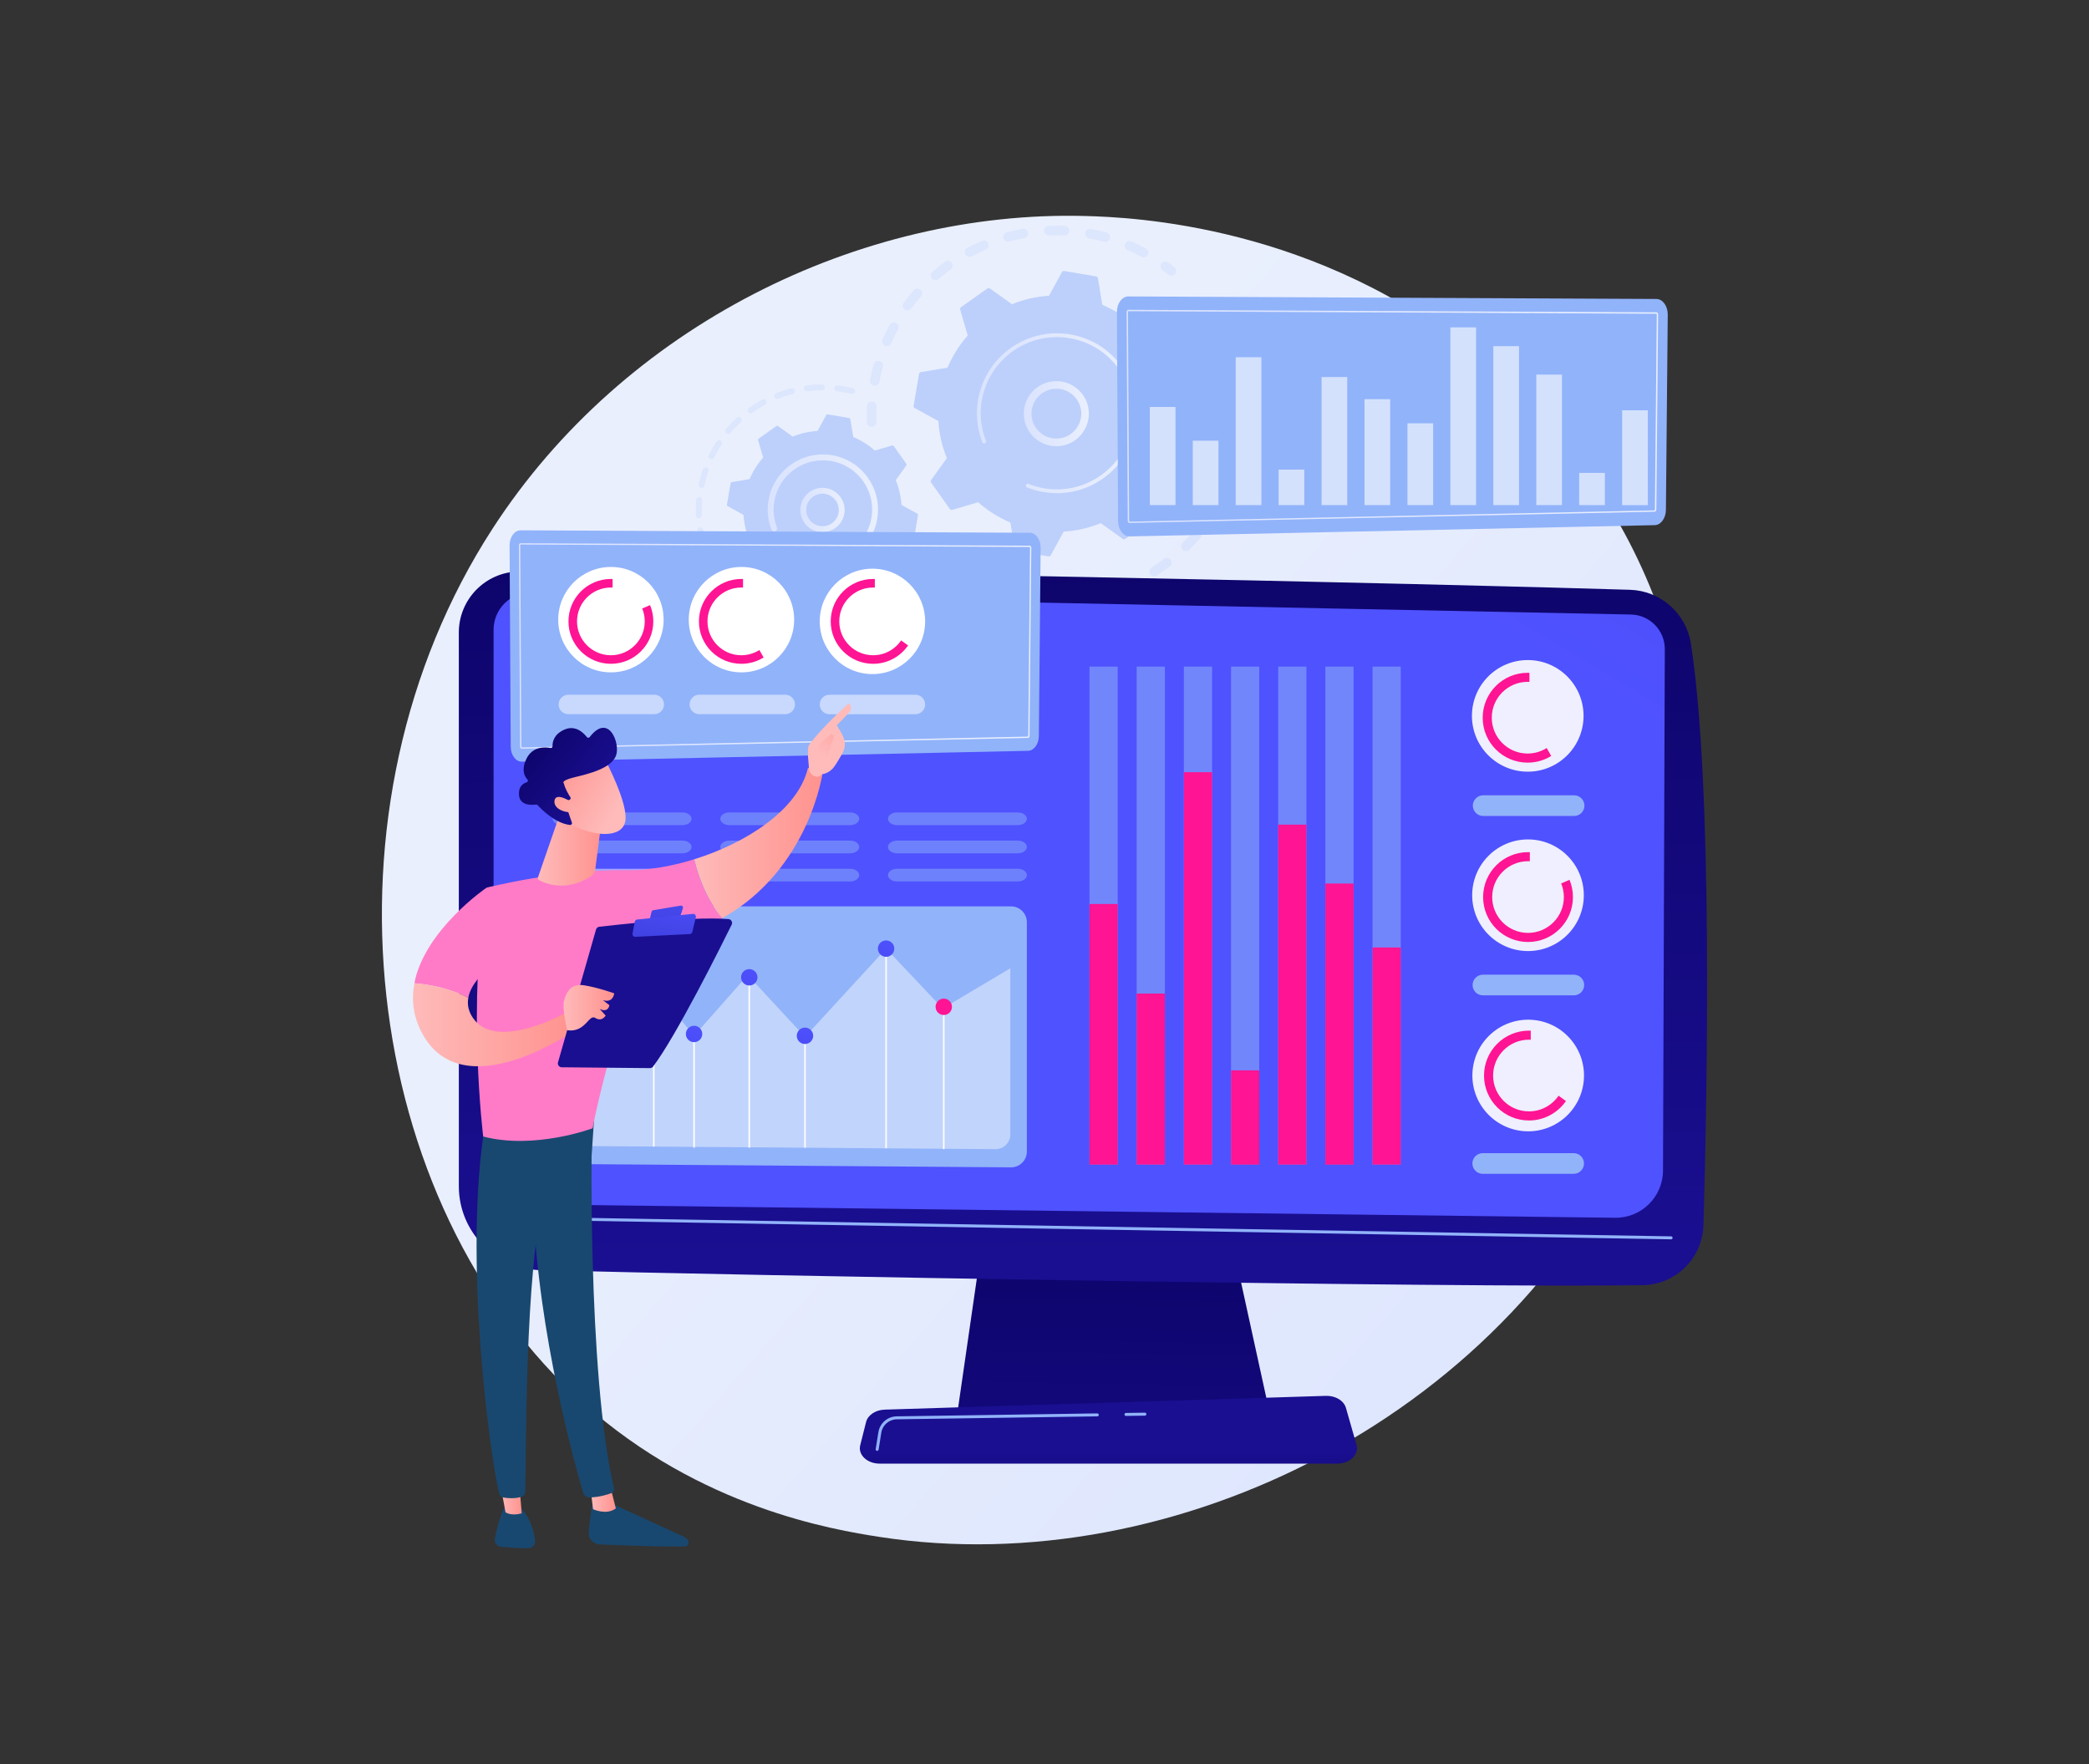 <?xml version="1.0" encoding="UTF-8"?>
<svg id="Layer_1" data-name="Layer 1" xmlns="http://www.w3.org/2000/svg" xmlns:xlink="http://www.w3.org/1999/xlink" viewBox="0 0 752 635">
  <rect x="0" y="0" width="752" height="635" fill="#333333" stroke="none"/>
  <defs>
    <style>
      .cls-1 {
        opacity: .6;
      }

      .cls-2 {
        fill: url(#linear-gradient-15);
      }

      .cls-3 {
        fill: url(#linear-gradient-13);
      }

      .cls-4 {
        fill: url(#linear-gradient-28);
      }

      .cls-5 {
        fill: url(#linear-gradient-2);
      }

      .cls-6 {
        fill: url(#linear-gradient-25);
      }

      .cls-7 {
        fill: url(#linear-gradient-10);
      }

      .cls-8 {
        fill: url(#linear-gradient-12);
      }

      .cls-9 {
        opacity: .44;
      }

      .cls-9, .cls-10, .cls-11, .cls-12 {
        fill: #fff;
      }

      .cls-13 {
        fill: url(#linear-gradient-27);
      }

      .cls-14 {
        opacity: .3;
      }

      .cls-11 {
        opacity: .5;
      }

      .cls-15 {
        opacity: .53;
      }

      .cls-16 {
        fill: url(#linear-gradient-26);
      }

      .cls-17 {
        fill: #ff7bc7;
      }

      .cls-18 {
        fill: url(#linear-gradient-4);
      }

      .cls-19 {
        fill: url(#linear-gradient-30);
      }

      .cls-20 {
        fill: url(#linear-gradient-3);
      }

      .cls-21 {
        fill: url(#linear-gradient-5);
      }

      .cls-22 {
        fill: url(#linear-gradient-22);
      }

      .cls-23 {
        fill: url(#linear-gradient-24);
      }

      .cls-24 {
        fill: url(#linear-gradient-8);
      }

      .cls-25 {
        fill: url(#linear-gradient-14);
      }

      .cls-26 {
        fill: url(#linear-gradient-29);
      }

      .cls-27 {
        fill: url(#linear-gradient-20);
      }

      .cls-28 {
        fill: url(#linear-gradient-17);
      }

      .cls-29 {
        fill: url(#linear-gradient-7);
      }

      .cls-30 {
        fill: url(#linear-gradient-9);
      }

      .cls-31 {
        fill: url(#linear-gradient-11);
      }

      .cls-32 {
        fill: url(#linear-gradient-19);
      }

      .cls-33 {
        fill: url(#linear-gradient-6);
      }

      .cls-34 {
        fill: #91b3fa;
      }

      .cls-35 {
        fill: #184870;
      }

      .cls-36 {
        fill: url(#linear-gradient-21);
      }

      .cls-37 {
        fill: #ff1493;
      }

      .cls-12 {
        opacity: .91;
      }

      .cls-38 {
        fill: url(#linear-gradient-16);
      }

      .cls-39 {
        fill: #bdd0fb;
      }

      .cls-40 {
        opacity: .48;
      }

      .cls-41 {
        fill: url(#linear-gradient);
      }

      .cls-42 {
        fill: url(#linear-gradient-23);
      }

      .cls-43 {
        fill: url(#linear-gradient-18);
      }
    </style>
    <linearGradient id="linear-gradient" x1="651.83" y1="562.38" x2="296.17" y2="251.17" gradientUnits="userSpaceOnUse">
      <stop offset="0" stop-color="#dae3fe"/>
      <stop offset="1" stop-color="#e9effd"/>
    </linearGradient>
    <linearGradient id="linear-gradient-2" x1="368.56" y1="148.91" x2="391.97" y2="148.91" xlink:href="#linear-gradient"/>
    <linearGradient id="linear-gradient-3" x1="351.68" y1="148.76" x2="409.24" y2="148.76" xlink:href="#linear-gradient"/>
    <linearGradient id="linear-gradient-4" x1="288.1" y1="183.57" x2="304.04" y2="183.57" xlink:href="#linear-gradient"/>
    <linearGradient id="linear-gradient-5" x1="276.34" y1="183.46" x2="316.06" y2="183.46" xlink:href="#linear-gradient"/>
    <linearGradient id="linear-gradient-6" x1="402.76" y1="385.4" x2="399.29" y2="610.7" gradientUnits="userSpaceOnUse">
      <stop offset="0" stop-color="#09005d"/>
      <stop offset="1" stop-color="#1a0f91"/>
    </linearGradient>
    <linearGradient id="linear-gradient-7" x1="388.92" y1="103.05" x2="390.08" y2="458.92" xlink:href="#linear-gradient-6"/>
    <linearGradient id="linear-gradient-8" x1="469.23" y1="188.11" x2="614.81" y2="-56.84" gradientUnits="userSpaceOnUse">
      <stop offset="0" stop-color="#4f52ff"/>
      <stop offset="1" stop-color="#4042e2"/>
    </linearGradient>
    <linearGradient id="linear-gradient-9" x1="399.01" y1="549.13" x2="399.01" y2="522.56" xlink:href="#linear-gradient-6"/>
    <linearGradient id="linear-gradient-10" x1="239.09" y1="342.01" x2="220.31" y2="398.78" gradientTransform="translate(318.77 -62.93) rotate(45)" gradientUnits="userSpaceOnUse">
      <stop offset="0" stop-color="#fdf53f"/>
      <stop offset="1" stop-color="#d93c65"/>
    </linearGradient>
    <linearGradient id="linear-gradient-11" x1="252.32" y1="364.75" x2="239.95" y2="402.15" xlink:href="#linear-gradient-8"/>
    <linearGradient id="linear-gradient-12" x1="272.19" y1="344.34" x2="259.82" y2="381.74" xlink:href="#linear-gradient-8"/>
    <linearGradient id="linear-gradient-13" x1="292.25" y1="365.4" x2="279.88" y2="402.8" xlink:href="#linear-gradient-8"/>
    <linearGradient id="linear-gradient-14" x1="321.45" y1="334.03" x2="309.08" y2="371.42" xlink:href="#linear-gradient-8"/>
    <linearGradient id="linear-gradient-15" x1="405.55" y1="149.9" x2="596.89" y2="149.9" xlink:href="#linear-gradient"/>
    <linearGradient id="linear-gradient-16" x1="186.81" y1="232.54" x2="371.25" y2="232.54" xlink:href="#linear-gradient"/>
    <linearGradient id="linear-gradient-17" x1="212.63" y1="539.61" x2="221.68" y2="539.61" gradientUnits="userSpaceOnUse">
      <stop offset="0" stop-color="#febbba"/>
      <stop offset="1" stop-color="#ff928e"/>
    </linearGradient>
    <linearGradient id="linear-gradient-18" x1="179.99" y1="539.15" x2="187.81" y2="539.15" xlink:href="#linear-gradient-17"/>
    <linearGradient id="linear-gradient-19" x1="249.89" y1="303.36" x2="296.15" y2="303.36" xlink:href="#linear-gradient-17"/>
    <linearGradient id="linear-gradient-20" x1="17523.93" y1="295.61" x2="17554.98" y2="366.24" gradientTransform="translate(17809.78) rotate(-180) scale(1 -1)" xlink:href="#linear-gradient-17"/>
    <linearGradient id="linear-gradient-21" x1="295.93" y1="272.08" x2="308.88" y2="252.17" xlink:href="#linear-gradient-17"/>
    <linearGradient id="linear-gradient-22" x1="148.65" y1="368.89" x2="207.2" y2="368.89" xlink:href="#linear-gradient-17"/>
    <linearGradient id="linear-gradient-23" x1="375.38" y1="263.82" x2="284.1" y2="321.59" xlink:href="#linear-gradient-6"/>
    <linearGradient id="linear-gradient-24" x1="245.07" y1="306.12" x2="238.21" y2="336.23" xlink:href="#linear-gradient-8"/>
    <linearGradient id="linear-gradient-25" x1="241.48" y1="318.75" x2="238.2" y2="338.43" xlink:href="#linear-gradient-8"/>
    <linearGradient id="linear-gradient-26" x1="202.85" y1="362.75" x2="221.09" y2="362.75" xlink:href="#linear-gradient-17"/>
    <linearGradient id="linear-gradient-27" x1="193.61" y1="306.3" x2="216.76" y2="306.3" xlink:href="#linear-gradient-17"/>
    <linearGradient id="linear-gradient-28" x1="-2790.91" y1="-4647.97" x2="-2799.56" y2="-4676.5" gradientTransform="translate(5399.37 1900.5) rotate(-41.75)" xlink:href="#linear-gradient-17"/>
    <linearGradient id="linear-gradient-29" x1="-2798.71" y1="-4697.68" x2="-2791.48" y2="-4656.41" gradientTransform="translate(5399.37 1900.5) rotate(-41.75)" xlink:href="#linear-gradient-6"/>
    <linearGradient id="linear-gradient-30" x1="-2799.75" y1="-4648.11" x2="-2807.54" y2="-4673.77" gradientTransform="translate(5399.37 1900.5) rotate(-41.75)" xlink:href="#linear-gradient-17"/>
  </defs>
  <path class="cls-41" d="M591.38,400.76c-45.97,108.23-168.41,168.86-274.59,152.51-17.28-2.66-64.65-10.59-106.58-47.99-80.73-72-98-214.56-32.87-315.03,47.4-73.12,132.37-114.57,213.1-112.5,17.39.45,84.04,3.2,142.61,51.5,8.6,7.09,27.58,23.95,44.68,50.69,40.16,62.8,43.61,150.29,13.65,220.82Z"/>
  <g>
    <g>
      <g class="cls-14">
        <path class="cls-39" d="M313.66,153.65c-.86-.06-1.56-.76-1.59-1.64-.07-1.93-.06-3.88.04-5.82.05-.94.85-1.67,1.79-1.62.01,0,.02,0,.03,0,.93.06,1.63.85,1.59,1.79-.09,1.84-.1,3.7-.03,5.53.03.94-.7,1.73-1.64,1.77-.06,0-.12,0-.18,0ZM314.77,138.83c-.07,0-.13-.01-.2-.03-.93-.17-1.54-1.07-1.36-1.99.36-1.9.8-3.81,1.31-5.66.25-.91,1.19-1.44,2.1-1.19.91.25,1.44,1.19,1.19,2.1-.49,1.76-.91,3.58-1.25,5.38-.16.86-.94,1.45-1.79,1.39ZM319.12,124.62c-.19-.01-.38-.06-.56-.14-.86-.38-1.26-1.38-.89-2.25.77-1.77,1.63-3.53,2.55-5.23.45-.83,1.48-1.14,2.31-.69.83.45,1.14,1.48.69,2.31-.87,1.61-1.69,3.29-2.42,4.97-.3.68-.98,1.07-1.68,1.02ZM326.54,111.74c-.31-.02-.62-.13-.9-.33-.76-.56-.92-1.63-.36-2.39,1.15-1.56,2.38-3.08,3.65-4.53.62-.71,1.7-.78,2.41-.16.71.62.78,1.7.16,2.41-1.21,1.38-2.38,2.83-3.47,4.3-.36.49-.93.73-1.49.69ZM336.65,100.84c-.44-.03-.87-.23-1.18-.59-.62-.71-.54-1.79.18-2.41,1.46-1.26,3-2.47,4.56-3.61.76-.55,1.83-.38,2.38.38.55.76.38,1.83-.38,2.38-1.49,1.08-2.95,2.23-4.34,3.43-.35.31-.8.44-1.23.41ZM348.92,92.44c-.57-.04-1.11-.36-1.39-.9-.44-.83-.13-1.87.71-2.31,1.71-.91,3.47-1.75,5.25-2.51.87-.37,1.87.03,2.24.9.37.87-.03,1.87-.9,2.24-1.69.72-3.37,1.52-4.99,2.38-.29.16-.61.22-.91.2ZM411.57,92.62c-.24-.02-.47-.08-.69-.2-1.61-.87-3.29-1.68-4.97-2.41-.86-.37-1.26-1.38-.89-2.24.37-.87,1.38-1.26,2.24-.89,1.78.77,3.54,1.62,5.24,2.54.83.45,1.14,1.48.69,2.31-.33.61-.97.94-1.62.89ZM362.73,86.98c-.71-.05-1.34-.54-1.53-1.26-.25-.91.29-1.85,1.2-2.09,1.86-.5,3.77-.93,5.67-1.28.93-.16,1.82.45,1.98,1.38.17.93-.45,1.81-1.38,1.98-1.81.33-3.62.73-5.39,1.21-.19.05-.38.07-.56.06ZM397.78,87.09c-.11,0-.23-.03-.34-.06-1.77-.49-3.58-.9-5.39-1.24-.93-.17-1.54-1.06-1.37-1.99.17-.93,1.06-1.54,1.99-1.37,1.9.35,3.81.79,5.67,1.3.91.25,1.44,1.19,1.19,2.1-.22.8-.97,1.3-1.76,1.25ZM377.42,84.73c-.86-.06-1.55-.76-1.59-1.64-.04-.94.7-1.73,1.64-1.77,1.93-.07,3.89-.07,5.82.02.01,0,.02,0,.04,0,.92.06,1.63.85,1.59,1.78-.04.94-.84,1.67-1.78,1.62-1.84-.09-3.69-.09-5.53-.02-.06,0-.12,0-.18,0Z"/>
        <path class="cls-39" d="M421.56,99.23c-.34-.02-.67-.14-.95-.37-.69-.55-1.4-1.09-2.11-1.62-.76-.56-.92-1.63-.36-2.39.56-.76,1.63-.92,2.39-.36.75.55,1.5,1.12,2.22,1.7.74.59.85,1.66.27,2.4-.36.45-.91.67-1.45.64Z"/>
      </g>
      <g class="cls-14">
        <path class="cls-39" d="M446.24,145.02c-.82-.06-1.5-.7-1.58-1.55-.08-.88-.18-1.77-.3-2.64-.12-.93.53-1.79,1.47-1.92.94-.12,1.79.53,1.92,1.47.12.92.23,1.86.31,2.78.09.94-.61,1.77-1.54,1.85-.09,0-.18,0-.27,0Z"/>
        <path class="cls-39" d="M375.64,217.43c-.78-.05-1.57-.12-2.36-.2-.94-.1-1.62-.93-1.53-1.87.1-.94.94-1.62,1.87-1.53,1.82.18,3.64.3,5.43.33.94.02,1.69.8,1.67,1.74-.02.94-.8,1.69-1.74,1.67-1.11-.02-2.24-.07-3.36-.15ZM364.41,215.71c-.1,0-.19-.02-.29-.04-1.85-.45-3.7-.98-5.51-1.58-.89-.3-1.38-1.26-1.08-2.16.3-.89,1.27-1.38,2.16-1.08,1.71.57,3.47,1.07,5.23,1.5.92.22,1.48,1.14,1.26,2.06-.2.82-.96,1.36-1.77,1.3ZM387.97,217.12c-.8-.05-1.48-.67-1.58-1.5-.11-.94.56-1.78,1.49-1.9,1.79-.21,3.6-.51,5.37-.87.92-.19,1.83.4,2.02,1.33.19.92-.4,1.83-1.33,2.02-1.86.38-3.77.69-5.65.92-.11.01-.21.01-.32,0ZM350.65,210.73c-.22-.01-.43-.07-.64-.17-1.71-.84-3.4-1.77-5.02-2.75-.81-.49-1.07-1.54-.58-2.34.49-.81,1.54-1.07,2.34-.58,1.55.93,3.15,1.81,4.77,2.61.85.42,1.19,1.44.77,2.29-.32.64-.98.99-1.65.95ZM402.2,213.8c-.66-.04-1.26-.47-1.49-1.13-.31-.89.15-1.86,1.04-2.18,1.7-.6,3.4-1.28,5.04-2.03.86-.39,1.87,0,2.26.85.39.86,0,1.87-.85,2.26-1.73.78-3.52,1.5-5.31,2.14-.23.08-.46.11-.68.09ZM415.36,207.43c-.53-.04-1.03-.31-1.33-.79-.5-.8-.26-1.85.54-2.35,1.53-.96,3.04-2,4.48-3.08.75-.57,1.82-.41,2.39.34.57.75.41,1.82-.34,2.39-1.52,1.14-3.11,2.23-4.72,3.24-.32.2-.67.28-1.02.26ZM426.83,198.35c-.4-.03-.79-.19-1.1-.5-.66-.67-.66-1.75.01-2.41,1.29-1.27,2.53-2.61,3.7-3.98.61-.72,1.69-.8,2.41-.19.72.61.8,1.69.19,2.41-1.23,1.44-2.54,2.85-3.9,4.19-.36.36-.84.52-1.32.49ZM436.03,186.98c-.28-.02-.55-.11-.8-.27-.79-.51-1.02-1.56-.51-2.36.98-1.52,1.9-3.1,2.74-4.7.44-.83,1.47-1.15,2.31-.71.83.44,1.15,1.47.71,2.31-.89,1.68-1.86,3.35-2.89,4.95-.35.54-.95.82-1.55.78ZM442.52,173.86c-.16-.01-.31-.04-.47-.1-.89-.32-1.34-1.3-1.02-2.19.61-1.7,1.17-3.44,1.64-5.18.25-.91,1.18-1.45,2.09-1.2.91.25,1.45,1.18,1.2,2.09-.5,1.84-1.08,3.67-1.72,5.46-.27.73-.98,1.17-1.72,1.12ZM445.97,159.65s-.07,0-.11-.01c-.93-.12-1.59-.98-1.47-1.91.17-1.32.3-2.66.39-3.98.03-.48.06-.96.08-1.44.04-.94.84-1.67,1.78-1.63.95.03,1.67.84,1.63,1.78-.02.5-.05,1.01-.09,1.51-.09,1.39-.23,2.8-.41,4.19-.12.9-.91,1.54-1.81,1.48Z"/>
        <path class="cls-39" d="M338.29,202.82c-.34-.02-.67-.15-.96-.38-.72-.58-1.44-1.19-2.14-1.8-.71-.62-.78-1.7-.15-2.41.62-.71,1.7-.78,2.41-.15.67.59,1.35,1.16,2.03,1.71.73.59.85,1.67.25,2.4-.36.45-.91.67-1.44.63Z"/>
      </g>
      <g>
        <path class="cls-39" d="M341.93,183.23c.2.28.55.4.87.3l9.32-2.73c3.4,3,7.3,5.48,11.59,7.3l1.58,9.57c.06.34.32.6.65.66l11.48,1.95c.34.06.67-.11.83-.4l4.66-8.51c4.66-.29,9.16-1.34,13.35-3.05l7.89,5.66c.28.2.65.2.93,0l9.5-6.73c.28-.2.4-.55.3-.87l-2.73-9.32c3-3.4,5.48-7.3,7.3-11.59l9.57-1.58c.34-.06.6-.32.66-.65l1.95-11.48c.06-.34-.1-.67-.4-.83l-8.51-4.66c-.29-4.66-1.34-9.16-3.05-13.35l5.66-7.89c.2-.28.2-.65,0-.93l-6.73-9.5c-.2-.28-.55-.4-.87-.3l-9.32,2.73c-3.4-3-7.3-5.48-11.59-7.3l-1.58-9.57c-.06-.34-.32-.6-.65-.66l-11.48-1.95c-.34-.06-.67.1-.83.4l-4.66,8.51c-4.66.29-9.16,1.34-13.36,3.05l-7.89-5.66c-.28-.2-.65-.2-.93,0l-9.5,6.73c-.28.2-.4.55-.3.87l2.73,9.32c-3,3.4-5.48,7.3-7.3,11.59l-9.57,1.58c-.34.06-.6.32-.66.65l-1.95,11.48c-.06.34.1.67.4.83l8.51,4.66c.29,4.66,1.34,9.16,3.05,13.35l-5.66,7.89c-.2.28-.2.65,0,.93l6.73,9.5Z"/>
        <path class="cls-5" d="M379.46,160.59c-5.69-.39-10.41-4.9-10.87-10.76-.51-6.43,4.31-12.08,10.75-12.59,3.12-.25,6.14.74,8.52,2.77,2.38,2.03,3.82,4.86,4.07,7.98.51,6.43-4.31,12.08-10.75,12.59-.58.05-1.15.05-1.72,0ZM380.89,139.96c-.44-.03-.88-.03-1.33,0-4.93.39-8.63,4.72-8.24,9.65.39,4.93,4.72,8.63,9.65,8.24,4.93-.39,8.63-4.72,8.24-9.65-.19-2.39-1.3-4.56-3.12-6.12-1.48-1.26-3.29-2-5.2-2.13Z"/>
        <path class="cls-20" d="M378.56,177.47c-.98-.07-1.96-.18-2.94-.35h0c-.31-.05-.62-.11-.92-.17-1.51-.31-2.99-.73-4.43-1.27-.02,0-.04-.01-.06-.02-.06-.02-.11-.04-.17-.06-.11-.04-.22-.08-.32-.13-.28-.11-.45-.39-.43-.68,0-.07.02-.14.05-.21.14-.35.54-.52.89-.38,1.8.72,3.69,1.25,5.62,1.58,9.58,1.63,18.85-1.94,24.94-8.65,3.38-3.73,5.78-8.44,6.68-13.77.16-.93.27-1.87.33-2.8.42-6.27-1.31-12.45-4.99-17.65-4.23-5.97-10.54-9.94-17.76-11.17-14.91-2.54-29.09,7.52-31.62,22.42-.16.92-.27,1.84-.33,2.77-.27,4,.34,8.02,1.8,11.76.04.1.05.2.04.29-.02.26-.18.49-.43.59-.35.14-.75-.04-.88-.39-1.53-3.93-2.17-8.15-1.88-12.35.07-.97.18-1.94.34-2.9,2.66-15.64,17.56-26.2,33.2-23.54,7.58,1.29,14.2,5.45,18.64,11.72,3.87,5.46,5.69,11.94,5.24,18.53-.07.98-.18,1.96-.35,2.94-1.29,7.58-5.45,14.2-11.72,18.64-5.46,3.87-11.95,5.69-18.54,5.24Z"/>
      </g>
    </g>
    <g>
      <g class="cls-14">
        <path class="cls-39" d="M252.52,194.58c-.45-.03-.85-.36-.96-.82-.19-.87-.36-1.76-.5-2.65-.09-.57.3-1.11.88-1.21.58-.09,1.11.3,1.21.88.13.84.3,1.69.48,2.53.13.57-.23,1.13-.8,1.26-.1.02-.2.03-.3.02Z"/>
        <path class="cls-39" d="M251.5,186.54c-.53-.04-.96-.47-.98-1.02-.05-1.54-.03-3.1.08-4.64.02-.32.05-.65.08-.97.05-.58.59-.98,1.14-.96.58.05,1.01.56.96,1.14-.03.31-.05.62-.07.93-.1,1.47-.12,2.95-.07,4.42.02.58-.44,1.07-1.02,1.09-.04,0-.07,0-.11,0ZM252.48,175.64s-.1,0-.15-.02c-.57-.12-.93-.68-.81-1.25.39-1.83.9-3.64,1.51-5.4.19-.55.79-.84,1.34-.65.55.19.84.79.65,1.34-.58,1.68-1.06,3.41-1.44,5.15-.11.52-.59.87-1.1.83ZM256.06,165.3c-.13,0-.27-.04-.39-.11-.52-.26-.74-.89-.48-1.41.83-1.67,1.76-3.31,2.79-4.87.32-.49.97-.62,1.46-.3.49.32.62.97.3,1.46-.98,1.49-1.87,3.05-2.66,4.64-.19.39-.6.61-1.02.59ZM262.08,156.16c-.22-.01-.43-.1-.61-.25-.44-.38-.5-1.04-.12-1.49,1.21-1.42,2.52-2.78,3.9-4.04.43-.39,1.1-.36,1.49.07.39.43.36,1.1-.07,1.49-1.31,1.2-2.56,2.5-3.72,3.85-.23.26-.55.39-.87.37ZM270.14,148.76c-.3-.02-.6-.17-.79-.44-.34-.47-.23-1.13.25-1.47,1.52-1.08,3.12-2.08,4.76-2.97.51-.28,1.15-.09,1.43.42s.09,1.15-.42,1.43c-1.56.85-3.09,1.8-4.54,2.83-.21.15-.45.21-.68.19ZM279.76,143.55c-.39-.03-.76-.28-.91-.67-.21-.54.05-1.15.6-1.37,1.74-.68,3.53-1.26,5.34-1.72.57-.14,1.14.2,1.28.76.14.56-.2,1.14-.76,1.28-1.72.44-3.43.99-5.09,1.64-.15.06-.31.08-.46.07ZM290.36,140.85c-.49-.03-.91-.41-.97-.92-.07-.58.34-1.1.91-1.18,1.84-.23,3.73-.35,5.6-.36.58,0,1.06.47,1.06,1.05,0,.58-.47,1.05-1.05,1.06-1.78,0-3.58.12-5.34.34-.07,0-.14.01-.2,0ZM306.69,141.82c-.06,0-.12-.01-.18-.03-1.49-.37-3.03-.67-4.57-.88-.23-.03-.46-.06-.69-.09-.58-.07-.99-.59-.92-1.17.07-.58.6-1.01,1.17-.92.24.03.49.06.73.1,1.61.22,3.22.53,4.79.92.57.14.91.71.77,1.28-.12.5-.59.83-1.09.8Z"/>
      </g>
      <g class="cls-14">
        <path class="cls-39" d="M293.56,229.37c-.57-.04-1.01-.53-.98-1.11.03-.58.53-1.03,1.11-.99,1.75.1,3.52.09,5.26-.03.58-.03,1.08.4,1.12.98.04.58-.4,1.08-.98,1.12-1.83.12-3.68.13-5.52.03,0,0,0,0-.01,0ZM288.2,228.75s-.08,0-.11-.01c-1.81-.32-3.61-.75-5.37-1.28-.56-.17-.87-.76-.7-1.31.17-.56.76-.87,1.31-.7,1.67.51,3.4.92,5.12,1.22.57.1.96.65.85,1.22-.09.54-.58.9-1.11.87ZM304.3,228.66c-.47-.03-.87-.37-.96-.85-.11-.57.26-1.12.84-1.23,1.72-.33,3.44-.77,5.1-1.3.56-.18,1.15.13,1.33.68.18.55-.13,1.15-.68,1.33-1.74.56-3.54,1.02-5.35,1.36-.09.02-.18.02-.27.02ZM277.9,225.62c-.12,0-.24-.04-.36-.09-1.68-.74-3.33-1.6-4.9-2.54-.5-.3-.66-.95-.36-1.45.3-.5.95-.66,1.45-.36,1.5.9,3.07,1.71,4.67,2.42.53.24.77.86.54,1.39-.18.42-.61.65-1.03.62ZM314.54,225.36c-.37-.03-.72-.25-.89-.61-.24-.53-.01-1.16.52-1.4,1.59-.73,3.15-1.57,4.64-2.49.5-.31,1.14-.15,1.45.34.31.5.15,1.14-.34,1.45-1.56.96-3.2,1.84-4.86,2.61-.17.08-.34.11-.51.09ZM323.7,219.71c-.28-.02-.56-.15-.75-.39-.36-.45-.29-1.12.17-1.48,1.37-1.09,2.68-2.28,3.91-3.53.41-.42,1.08-.42,1.49-.01.42.41.42,1.07.01,1.49-1.28,1.31-2.66,2.55-4.1,3.7-.21.17-.48.25-.73.23ZM331.24,212.03c-.2-.01-.4-.08-.57-.22-.46-.35-.55-1.02-.19-1.48,1.07-1.39,2.06-2.86,2.95-4.36.3-.5.94-.67,1.44-.37.5.3.67.94.37,1.44-.93,1.58-1.97,3.12-3.09,4.57-.22.29-.57.43-.91.41Z"/>
        <path class="cls-39" d="M268.63,220.06c-.2-.01-.4-.09-.58-.22-.71-.55-1.41-1.13-2.07-1.72-.44-.38-.48-1.05-.1-1.49.38-.43,1.05-.48,1.49-.1.63.56,1.3,1.11,1.98,1.64.46.36.54,1.02.18,1.48-.22.29-.57.43-.9.4Z"/>
      </g>
      <g>
        <path class="cls-39" d="M270.42,206.53c.13.19.37.27.59.2l6.23-1.82c2.27,2.01,4.88,3.67,7.76,4.88l1.06,6.4c.04.22.21.4.44.44l7.68,1.31c.22.04.45-.07.56-.27l3.12-5.69c3.12-.19,6.13-.9,8.94-2.04l5.28,3.78c.19.13.43.13.62,0l6.36-4.51c.19-.13.27-.37.2-.59l-1.82-6.23c2.01-2.27,3.67-4.88,4.88-7.76l6.4-1.06c.22-.04.4-.21.44-.44l1.31-7.68c.04-.22-.07-.45-.27-.56l-5.69-3.12c-.19-3.12-.9-6.13-2.04-8.94l3.78-5.28c.13-.18.13-.43,0-.62l-4.51-6.36c-.13-.19-.37-.27-.59-.2l-6.23,1.82c-2.27-2.01-4.88-3.67-7.76-4.88l-1.06-6.4c-.04-.22-.21-.4-.44-.44l-7.68-1.31c-.22-.04-.45.07-.56.27l-3.12,5.69c-3.12.19-6.13.9-8.94,2.04l-5.28-3.78c-.19-.13-.43-.13-.62,0l-6.36,4.51c-.19.13-.27.37-.2.59l1.82,6.23c-2.01,2.27-3.67,4.88-4.88,7.76l-6.4,1.06c-.22.04-.4.21-.44.44l-1.31,7.68c-.04.22.07.45.27.56l5.69,3.12c.19,3.12.9,6.13,2.04,8.94l-3.78,5.28c-.13.19-.13.43,0,.62l4.51,6.36Z"/>
        <path class="cls-18" d="M295.52,191.53c-1.7-.11-3.3-.77-4.62-1.89-1.62-1.38-2.6-3.31-2.77-5.44-.35-4.38,2.94-8.23,7.32-8.57,4.39-.34,8.23,2.94,8.57,7.32.17,2.12-.5,4.18-1.88,5.8-1.38,1.62-3.31,2.6-5.44,2.77-.4.03-.79.03-1.18,0ZM296.47,177.72c-.28-.02-.57-.02-.86,0-3.22.25-5.64,3.08-5.38,6.31.12,1.56.85,2.98,2.04,4,1.19,1.02,2.71,1.51,4.27,1.39h0c1.56-.12,2.98-.85,4-2.04,1.02-1.19,1.51-2.71,1.39-4.27-.23-2.93-2.59-5.2-5.45-5.39Z"/>
        <path class="cls-21" d="M294.87,203.27c-.67-.05-1.33-.12-2-.24-1.33-.23-2.64-.59-3.9-1.08l-.17-.07c-.43-.17-.69-.6-.66-1.05,0-.11.03-.22.07-.32.22-.54.83-.8,1.37-.59,1.17.47,2.39.81,3.64,1.02h0c.07.01.14.02.21.03,2.95.47,5.91.19,8.66-.78,1.49-.53,2.92-1.26,4.25-2.18.01,0,.02-.02.03-.02.03-.02.07-.05.1-.07,3.87-2.74,6.43-6.82,7.23-11.5.1-.6.17-1.21.22-1.81.27-4.06-.85-8.06-3.23-11.43-2.74-3.87-6.82-6.43-11.5-7.23-4.67-.79-9.38.28-13.24,3.02-3.87,2.74-6.43,6.82-7.23,11.5-.1.59-.17,1.19-.21,1.79-.18,2.59.22,5.19,1.16,7.61.06.15.08.3.07.45-.03.39-.28.76-.67.91-.54.21-1.15-.06-1.36-.6-1.06-2.71-1.5-5.62-1.3-8.52.05-.67.12-1.34.24-2,.89-5.23,3.76-9.8,8.09-12.86,4.33-3.07,9.58-4.27,14.81-3.38,5.23.89,9.8,3.76,12.86,8.09,2.67,3.77,3.92,8.24,3.62,12.79-.05.67-.13,1.35-.24,2.03-1.72,10.12-10.87,17.16-20.9,16.48Z"/>
      </g>
    </g>
  </g>
  <g>
    <g>
      <polygon class="cls-33" points="354.27 442.09 344.57 509.05 457.14 509.05 442.48 442.09 354.27 442.09"/>
      <path class="cls-29" d="M165.17,227.69v199.3c0,16.4,13.06,29.8,29.45,30.23,72.79,1.88,327.39,6.43,396.69,5.41,11.91-.18,21.56-9.71,21.9-21.61,1.34-46.3,3.51-157.64-4.52-209.33-1.69-10.89-10.88-19.02-21.89-19.38-60.99-1.95-330.89-8.15-400.15-6.59-11.95.27-21.48,10.03-21.48,21.97Z"/>
      <path class="cls-24" d="M177.68,226.72v189.35c0,9.57,7.68,17.37,17.26,17.52l386.41,4.77c9.49.14,17.27-7.49,17.3-16.98l.65-187.66c.03-6.79-5.38-12.35-12.16-12.51l-395.62-7.99c-7.59-.18-13.84,5.92-13.84,13.51Z"/>
      <path class="cls-34" d="M601.56,446.12h0l-423.88-7.22c-.3,0-.53-.25-.53-.54,0-.3.25-.52.54-.53l423.88,7.22c.3,0,.53.25.53.54,0,.29-.24.53-.54.53Z"/>
      <path class="cls-30" d="M481.39,526.86h-164.76c-4.48,0-7.84-3.19-6.97-6.61l2.11-8.36c.64-2.51,3.4-4.36,6.69-4.46l158.83-4.96c3.43-.11,6.47,1.71,7.22,4.33l3.81,13.32c.99,3.46-2.39,6.74-6.94,6.74Z"/>
      <path class="cls-34" d="M405.33,509.69c-.29,0-.53-.23-.54-.53,0-.3.23-.54.53-.54l6.81-.1c.28,0,.54.23.54.53,0,.3-.23.54-.53.54l-6.81.1h0Z"/>
      <path class="cls-34" d="M315.76,522.25s-.06,0-.09,0c-.29-.05-.49-.32-.44-.61l.97-6.08c.52-3.27,3.3-5.67,6.61-5.72l72.19-1.06h0c.29,0,.53.23.54.53,0,.3-.23.54-.53.54l-72.19,1.06c-2.79.04-5.13,2.07-5.57,4.82l-.97,6.08c-.04.26-.27.45-.53.45Z"/>
    </g>
    <g>
      <g class="cls-15">
        <rect class="cls-34" x="392.2" y="239.96" width="10.16" height="179.26"/>
        <rect class="cls-34" x="409.18" y="239.96" width="10.16" height="179.26"/>
        <rect class="cls-34" x="426.17" y="239.96" width="10.16" height="179.26"/>
        <rect class="cls-34" x="443.15" y="239.96" width="10.16" height="179.26"/>
        <rect class="cls-34" x="460.13" y="239.96" width="10.16" height="179.26"/>
        <rect class="cls-34" x="477.11" y="239.96" width="10.16" height="179.26"/>
        <rect class="cls-34" x="494.09" y="239.96" width="10.16" height="179.26"/>
      </g>
      <rect class="cls-37" x="392.2" y="325.41" width="10.16" height="93.82"/>
      <rect class="cls-37" x="409.18" y="357.65" width="10.16" height="61.57"/>
      <rect class="cls-37" x="426.17" y="277.96" width="10.16" height="141.26"/>
      <rect class="cls-37" x="443.15" y="385.29" width="10.16" height="33.94"/>
      <rect class="cls-37" x="460.13" y="296.85" width="10.16" height="122.37"/>
      <rect class="cls-37" x="477.11" y="318.04" width="10.16" height="101.19"/>
      <rect class="cls-37" x="494.09" y="341.07" width="10.16" height="78.15"/>
    </g>
    <g>
      <path class="cls-34" d="M363.92,420.21l-158.38-1.19c-3.12-.02-5.65-2.56-5.65-5.69v-81.37c0-3.14,2.55-5.69,5.69-5.69h158.38c3.14,0,5.69,2.55,5.69,5.69v82.56c0,3.16-2.57,5.71-5.73,5.69Z"/>
      <path class="cls-9" d="M339.35,363.01l-20.37-21.53-29.2,31.76-20.61-22.23-19.33,21.85-14.82-18-29.21,30.41v21.99c0,2.91,2.34,5.27,5.25,5.29l147.31,1.11c2.94.02,5.33-2.35,5.33-5.29v-59.82l-24.36,14.48Z"/>
      <rect class="cls-10" x="339.47" y="362.42" width=".54" height="51.23"/>
      <rect class="cls-10" x="318.71" y="341.48" width=".54" height="71.87"/>
      <rect class="cls-10" x="289.51" y="372.86" width=".54" height="40.27"/>
      <rect class="cls-10" x="269.45" y="351.8" width=".54" height="61.33"/>
      <rect class="cls-10" x="249.58" y="372.2" width=".54" height="40.93"/>
      <rect class="cls-10" x="235.08" y="353.33" width=".54" height="59.41"/>
      <circle class="cls-7" cx="235.34" cy="353.33" r="4.48" transform="translate(-180.91 269.9) rotate(-45)"/>
      <path class="cls-31" d="M252.8,372.2c0,1.63-1.32,2.95-2.95,2.95s-2.95-1.32-2.95-2.95,1.32-2.95,2.95-2.95,2.95,1.32,2.95,2.95Z"/>
      <path class="cls-8" d="M272.67,351.8c0,1.63-1.32,2.95-2.95,2.95s-2.95-1.32-2.95-2.95,1.32-2.95,2.95-2.95,2.95,1.32,2.95,2.95Z"/>
      <path class="cls-3" d="M292.73,372.86c0,1.63-1.32,2.95-2.95,2.95s-2.95-1.32-2.95-2.95,1.32-2.95,2.95-2.95,2.95,1.32,2.95,2.95Z"/>
      <path class="cls-25" d="M321.93,341.48c0,1.63-1.32,2.95-2.95,2.95s-2.95-1.32-2.95-2.95,1.32-2.95,2.95-2.95,2.95,1.32,2.95,2.95Z"/>
      <path class="cls-37" d="M342.69,362.42c0,1.63-1.32,2.95-2.95,2.95s-2.95-1.32-2.95-2.95,1.32-2.95,2.95-2.95,2.95,1.32,2.95,2.95Z"/>
    </g>
    <g class="cls-40">
      <path class="cls-10" d="M245.65,312.73h-43.42c-1.82,0-3.29,1.03-3.29,2.29s1.47,2.29,3.29,2.29h43.42c1.82,0,3.29-1.03,3.29-2.29s-1.47-2.29-3.29-2.29Z"/>
      <path class="cls-34" d="M245.65,302.59h-43.42c-1.82,0-3.29,1.03-3.29,2.29s1.47,2.29,3.29,2.29h43.42c1.82,0,3.29-1.03,3.29-2.29s-1.47-2.29-3.29-2.29Z"/>
      <path class="cls-34" d="M245.65,292.45h-43.42c-1.82,0-3.29,1.03-3.29,2.29s1.47,2.29,3.29,2.29h43.42c1.82,0,3.29-1.03,3.29-2.29s-1.47-2.29-3.29-2.29Z"/>
    </g>
    <g class="cls-40">
      <path class="cls-34" d="M306.01,312.73h-43.42c-1.82,0-3.29,1.03-3.29,2.29s1.47,2.29,3.29,2.29h43.42c1.82,0,3.29-1.03,3.29-2.29s-1.47-2.29-3.29-2.29Z"/>
      <path class="cls-34" d="M306.01,302.59h-43.42c-1.82,0-3.29,1.03-3.29,2.29s1.47,2.29,3.29,2.29h43.42c1.82,0,3.29-1.03,3.29-2.29s-1.47-2.29-3.29-2.29Z"/>
      <path class="cls-34" d="M306.01,292.45h-43.42c-1.82,0-3.29,1.03-3.29,2.29s1.47,2.29,3.29,2.29h43.42c1.82,0,3.29-1.03,3.29-2.29s-1.47-2.29-3.29-2.29Z"/>
    </g>
    <g class="cls-40">
      <path class="cls-34" d="M366.36,312.73h-43.42c-1.82,0-3.29,1.03-3.29,2.29s1.47,2.29,3.29,2.29h43.42c1.82,0,3.29-1.03,3.29-2.29s-1.47-2.29-3.29-2.29Z"/>
      <path class="cls-34" d="M366.36,302.59h-43.42c-1.82,0-3.29,1.03-3.29,2.29s1.47,2.29,3.29,2.29h43.42c1.82,0,3.29-1.03,3.29-2.29s-1.47-2.29-3.29-2.29Z"/>
      <path class="cls-34" d="M366.36,292.45h-43.42c-1.82,0-3.29,1.03-3.29,2.29s1.47,2.29,3.29,2.29h43.42c1.82,0,3.29-1.03,3.29-2.29s-1.47-2.29-3.29-2.29Z"/>
    </g>
    <g>
      <g>
        <circle class="cls-12" cx="550.05" cy="322.26" r="20.09"/>
        <path class="cls-37" d="M561.99,318.01c.62,1.51.97,3.17.97,4.9,0,7.13-5.78,12.9-12.9,12.9s-12.9-5.78-12.9-12.9,5.78-12.9,12.9-12.9c.22,0,.44,0,.65.02v-3.27c-.22,0-.43-.01-.65-.01-8.93,0-16.17,7.24-16.17,16.17s7.24,16.17,16.17,16.17,16.17-7.24,16.17-16.17c0-2.2-.44-4.3-1.23-6.21l-3,1.3Z"/>
        <path class="cls-34" d="M566.56,350.86h-32.74c-2.05,0-3.72,1.67-3.72,3.72s1.67,3.72,3.72,3.72h32.74c2.05,0,3.72-1.67,3.72-3.72s-1.67-3.72-3.72-3.72Z"/>
      </g>
      <g>
        <circle class="cls-12" cx="549.96" cy="257.69" r="20.09"/>
        <path class="cls-37" d="M556.79,269.26c-1.99,1.26-4.35,1.99-6.88,1.99-7.13,0-12.9-5.78-12.9-12.9s5.78-12.9,12.9-12.9c.22,0,.44,0,.65.02v-3.27c-.22,0-.43-.01-.65-.01-8.93,0-16.17,7.24-16.17,16.17s7.24,16.17,16.17,16.17c3.12,0,6.03-.88,8.5-2.41l-1.62-2.84Z"/>
        <path class="cls-34" d="M566.65,286.29h-32.74c-2.05,0-3.72,1.67-3.72,3.72s1.67,3.72,3.72,3.72h32.74c2.05,0,3.72-1.67,3.72-3.72s-1.67-3.72-3.72-3.72Z"/>
      </g>
      <g>
        <circle class="cls-12" cx="550.12" cy="387.15" r="20.09" transform="translate(133.14 915.02) rotate(-86.83)"/>
        <path class="cls-37" d="M561.06,394.41c-2.32,3.41-6.24,5.65-10.67,5.65-7.13,0-12.9-5.78-12.9-12.9s5.78-12.9,12.9-12.9c.22,0,.44,0,.65.02v-3.27c-.22,0-.43-.01-.65-.01-8.93,0-16.17,7.24-16.17,16.17s7.24,16.17,16.17,16.17c5.53,0,10.4-2.77,13.32-7l-2.65-1.92Z"/>
        <path class="cls-34" d="M533.75,422.54h32.74c2.05,0,3.72-1.67,3.72-3.72s-1.67-3.72-3.72-3.72h-32.74c-2.05,0-3.72,1.67-3.72,3.72s1.67,3.72,3.72,3.72Z"/>
      </g>
    </g>
  </g>
  <g>
    <path class="cls-34" d="M596.29,107.62l-190.09-.91c-2.29-.02-4.15,2.51-4.13,5.63l.42,75.21c.02,3.14,1.93,5.64,4.23,5.54l189-4.05c2.2-.09,3.95-2.52,3.98-5.51l.66-70.25c.03-3.1-1.8-5.64-4.08-5.66Z"/>
    <path class="cls-2" d="M406.6,188.26c-.35,0-.62-.33-.63-.76l-.42-75.21c0-.2.05-.37.16-.52.15-.21.34-.25.47-.25l190.09.91c.13,0,.31.05.47.26.1.15.16.32.16.51l-.66,70.25c0,.42-.26.74-.6.75h0l-189.02,4.05ZM406.18,112.02s-.04,0-.07.05c-.04.06-.06.13-.06.23l.42,75.21c0,.17.09.27.13.27l189.01-4.05s.13-.11.13-.27l.66-70.24c0-.09-.02-.16-.06-.23-.04-.05-.06-.05-.07-.05l-190.09-.91Z"/>
    <g class="cls-1">
      <rect class="cls-10" x="413.91" y="146.48" width="9.25" height="35.35"/>
      <rect class="cls-10" x="429.37" y="158.63" width="9.25" height="23.2"/>
      <rect class="cls-10" x="444.83" y="128.6" width="9.25" height="53.23"/>
      <rect class="cls-10" x="460.28" y="169.04" width="9.25" height="12.79"/>
      <rect class="cls-10" x="475.74" y="135.72" width="9.25" height="46.11"/>
      <rect class="cls-10" x="491.2" y="143.7" width="9.25" height="38.13"/>
      <rect class="cls-10" x="506.66" y="152.38" width="9.25" height="29.45"/>
      <rect class="cls-10" x="522.11" y="117.84" width="9.25" height="63.99"/>
      <rect class="cls-10" x="537.57" y="124.61" width="9.25" height="57.22"/>
      <rect class="cls-10" x="553.03" y="134.85" width="9.25" height="46.98"/>
      <rect class="cls-10" x="568.48" y="170.23" width="9.25" height="11.6"/>
      <rect class="cls-10" x="583.94" y="147.7" width="9.25" height="34.14"/>
    </g>
  </g>
  <g>
    <path class="cls-34" d="M370.67,191.78l-183.24-.88c-2.21-.02-4,2.42-3.99,5.43l.41,72.5c.02,3.02,1.86,5.43,4.08,5.34l182.2-3.9c2.12-.09,3.81-2.43,3.84-5.32l.64-67.72c.03-2.99-1.74-5.44-3.93-5.46Z"/>
    <path class="cls-38" d="M187.82,269.52c-.34,0-.6-.32-.6-.73l-.41-72.5c0-.19.05-.36.15-.5.15-.2.33-.24.45-.24l183.24.88c.12,0,.3.04.45.25.1.14.15.31.15.5l-.64,67.72c0,.4-.25.71-.58.73h0l-182.21,3.9ZM187.41,196.02s-.03,0-.07.05c-.04.06-.06.13-.06.22l.41,72.5c0,.16.09.26.13.26l182.2-3.9s.12-.11.13-.26l.64-67.72c0-.09-.02-.16-.06-.22-.04-.05-.06-.05-.07-.05l-183.24-.88Z"/>
    <g>
      <circle class="cls-10" cx="219.92" cy="223.06" r="18.97"/>
      <circle class="cls-10" cx="266.91" cy="223.06" r="18.97"/>
      <circle class="cls-10" cx="314.06" cy="223.68" r="18.97"/>
      <g>
        <path class="cls-37" d="M231.19,219.05c.59,1.43.91,2.99.91,4.63,0,6.73-5.46,12.19-12.19,12.19s-12.19-5.46-12.19-12.19,5.46-12.19,12.19-12.19c.21,0,.41,0,.61.02v-3.09c-.2,0-.41-.01-.61-.01-8.43,0-15.27,6.84-15.27,15.27s6.84,15.27,15.27,15.27,15.27-6.84,15.27-15.27c0-2.08-.42-4.06-1.17-5.86l-2.83,1.23Z"/>
        <path class="cls-37" d="M273.36,233.99c-1.88,1.19-4.11,1.88-6.49,1.88-6.73,0-12.19-5.46-12.19-12.19s5.46-12.19,12.19-12.19c.21,0,.41,0,.61.02v-3.09c-.2,0-.41-.01-.61-.01-8.43,0-15.27,6.84-15.27,15.27s6.84,15.27,15.27,15.27c2.94,0,5.69-.83,8.02-2.28l-1.53-2.69Z"/>
        <path class="cls-37" d="M324.39,230.54c-2.19,3.22-5.89,5.33-10.08,5.33-6.73,0-12.19-5.46-12.19-12.19s5.46-12.19,12.19-12.19c.21,0,.41,0,.61.02v-3.09c-.2,0-.41-.01-.61-.01-8.43,0-15.27,6.84-15.27,15.27s6.84,15.27,15.27,15.27c5.22,0,9.82-2.62,12.58-6.61l-2.5-1.81Z"/>
      </g>
      <g>
        <path class="cls-11" d="M235.52,250.07h-30.92c-1.94,0-3.51,1.57-3.51,3.51s1.57,3.51,3.51,3.51h30.92c1.94,0,3.51-1.57,3.51-3.51s-1.57-3.51-3.51-3.51Z"/>
        <path class="cls-11" d="M282.66,250.07h-30.92c-1.94,0-3.51,1.57-3.51,3.51s1.57,3.51,3.51,3.51h30.92c1.94,0,3.51-1.57,3.51-3.51s-1.57-3.51-3.51-3.51Z"/>
        <path class="cls-11" d="M298.6,257.1h30.92c1.94,0,3.51-1.57,3.51-3.51s-1.57-3.51-3.51-3.51h-30.92c-1.94,0-3.51,1.57-3.51,3.51s1.57,3.51,3.51,3.51Z"/>
      </g>
    </g>
  </g>
  <g>
    <path class="cls-35" d="M213.49,539.64s-1.06,5.98-1.57,11.89c-.2,2.31,1.58,4.32,3.9,4.42,7.88.33,24.73.97,30.78.7.91-.04,1.5-.97,1.17-1.82-.28-.71-.83-1.28-1.52-1.6l-27.84-12.8-4.92-.79Z"/>
    <path class="cls-28" d="M212.63,536.12l.85,7.15s4.88,2.27,8.21-.29l-2.02-7.97-7.04,1.1Z"/>
    <path class="cls-35" d="M213.26,401.71c-.37,1.87-1.97,93.17,7.79,134.09.16.67-.18,1.36-.81,1.62-1.5.61-4.43,1.5-7.95,1.62-1.09.04-2.07-.67-2.37-1.72-2.79-9.49-16.16-57.06-17.9-102.49-1.95-50.77,0-1.73,0-1.73l1.14-31.38h20.1Z"/>
    <path class="cls-35" d="M181.46,542.75s-1.68,3.02-3.31,11.04c-.29,1.45.72,2.83,2.19,2.98,2.6.26,6.61.58,9.82.56,1.48-.01,2.63-1.3,2.46-2.77-.36-2.93-1.46-7.73-4.88-11.47l-6.27-.34Z"/>
    <path class="cls-43" d="M179.99,533.56l1.98,10.81s1.96,1.46,5.84.4l-.95-11.63-6.87.42Z"/>
    <path class="cls-35" d="M174.63,404.51c-7.98,48.17,1.73,119.06,5.01,132.94.2.85.89,1.5,1.75,1.64,1.46.24,3.87.44,6.24-.25.82-.24,1.39-.98,1.43-1.83.44-11.22-.35-80.08,7.09-107.3.38-1.38,1.22-2.58,2.38-3.41l14.44-10.26,1.11-16.59-39.44,5.05Z"/>
    <g>
      <path class="cls-17" d="M225.5,313.24c-23.92-.4-50.31,6.28-50.31,6.28-7.13,41.6-1.25,89.59-1.25,89.59,18.52,4.86,39.41-2.97,39.41-2.97,3.08-17.39,17.44-66.33,17.44-66.33,11.69-1.45,21.32-4.82,29.24-9.28-6.05-7.01-8.9-15.93-10.14-21.2-8.46,2.63-17.02,4.03-24.39,3.91Z"/>
      <path class="cls-32" d="M296.15,278c-2.35-2.84-5.32-1.5-5.32-1.5-3.52,14.87-21.98,26.93-40.94,32.82,1.24,5.27,4.09,14.19,10.14,21.2,31.47-17.69,36.13-52.53,36.13-52.53Z"/>
    </g>
    <g>
      <path class="cls-27" d="M295.58,278.72c.25.78-2.6,1.97-4.28-1.23-.06-1.53-.99-8.1-.07-9.34,4.88-6.65,14.33-14.98,14.33-14.98,1.6,1.58.28,3.13.28,3.13l-4.59,4.78c.96,1.73,2.13,3.2,2.68,5.29.42,1.59.16,3.28-.64,4.73-.81,1.45-1.9,3.34-2.94,4.81-1.97,2.79-4.77,2.81-4.77,2.81Z"/>
      <path class="cls-36" d="M299.25,264.18l-4.18,3.54-1.31,3.53,3.73,4.13s1.25-7,2.18-8.51c.93-1.51.45-2.25-.42-2.69Z"/>
    </g>
    <path class="cls-17" d="M184.36,342.68l-9.18-23.16s-22.34,15.18-26.02,34.43c4.22.31,11.9,1.41,19.42,5.21,1.65-9.09,15.77-16.47,15.77-16.47Z"/>
    <path class="cls-22" d="M203.88,364.47s-25.09,14.18-33.55,2.07c-1.76-2.51-2.18-5.01-1.74-7.39-7.52-3.8-15.2-4.89-19.42-5.21-1.11,5.8-.52,11.97,2.89,18.21,14.83,27.12,55.15-1.5,55.15-1.5l-3.32-6.19Z"/>
    <g>
      <path class="cls-42" d="M200.87,382.41l13.69-47.81c.16-.54.62-.94,1.18-1,2.48-.29,9.67-1.1,17.97-1.8,10-.85,21.6-1.53,28.54-.95.99.08,1.58,1.13,1.14,2.01-3.94,7.98-20.17,40.44-28.3,51.08-.27.35-.69.56-1.13.55l-31.76-.3c-.92,0-1.59-.9-1.33-1.78Z"/>
      <path class="cls-23" d="M235.12,327.65l9.93-1.65c.53-.09.96.42.79.93l-.98,2.98c-.09.26-.31.45-.58.48l-9.55,1.28c-.49.07-.9-.38-.79-.87l.61-2.6c.07-.28.29-.49.58-.54Z"/>
      <path class="cls-6" d="M227.69,336.05l.82-4.26c.08-.43.43-.75.87-.79l20.05-2.03c.67-.07,1.22.55,1.06,1.21l-1.27,5.31c-.1.42-.47.73-.91.75l-19.59.99c-.64.03-1.14-.54-1.02-1.17Z"/>
      <path class="cls-16" d="M204.18,370.86s-1.91-7.84-1.14-10.62c.77-2.78,2.26-6.36,7.23-5.56,4.97.79,10.83,2.89,10.83,2.89,0,0-.3,3.62-4.07,2.45l2.34,1.81s-.33,2.9-3.52,1.35l2.18,2.4s-1.37,2.38-3.72.85c-2.35-1.53-3.47,5.37-10.13,4.43Z"/>
    </g>
    <path class="cls-13" d="M201.27,293.82l-7.61,22.01c-.13.36.02.77.36.96,2.07,1.15,9.55,4.46,18.56-1.25.94-.59,1.58-1.57,1.72-2.67l2.46-19.05h-15.49Z"/>
    <g>
      <path class="cls-4" d="M217.83,273.43s8.36,15.73,7.29,22.09c-1.07,6.36-11.43,5.9-20.47.74l-6.32-16.99,19.51-5.84Z"/>
      <path class="cls-26" d="M205.04,287.92c.37-.16.5-.61.28-.95-.67-1.02-1.92-3.11-2.33-4.94,0,0-1.5-.96,3.82-2.24,5.33-1.28,13.27-3.25,14.94-7.79,1.63-4.42-2.65-15.54-9.47-6.68-.26.34-.77.34-1.03,0-1.12-1.46-4.06-4.48-8.14-2.65-3.82,1.71-4.25,4.51-4.2,5.93.02.42-.36.74-.76.66-1.93-.37-6.57-.68-8.73,4.07-1.78,3.92-.62,6.13.43,7.22.34.35.19.93-.28,1.07-1.27.39-2.91,1.47-2.75,4.44.23,4.11,4.82,3.75,6.13,3.56.21-.03.43.04.58.2,1.12,1.24,6.18,6.52,11.65,7.15.47.05.84-.41.69-.86l-2.37-6.89c-.11-.32.04-.67.35-.81l1.17-.52Z"/>
      <path class="cls-19" d="M205.99,288.89s-5.95-4.08-6.39-.64c-.43,3.44,5.36,4.98,8.23,3.7l-1.84-3.05Z"/>
    </g>
  </g>
</svg>